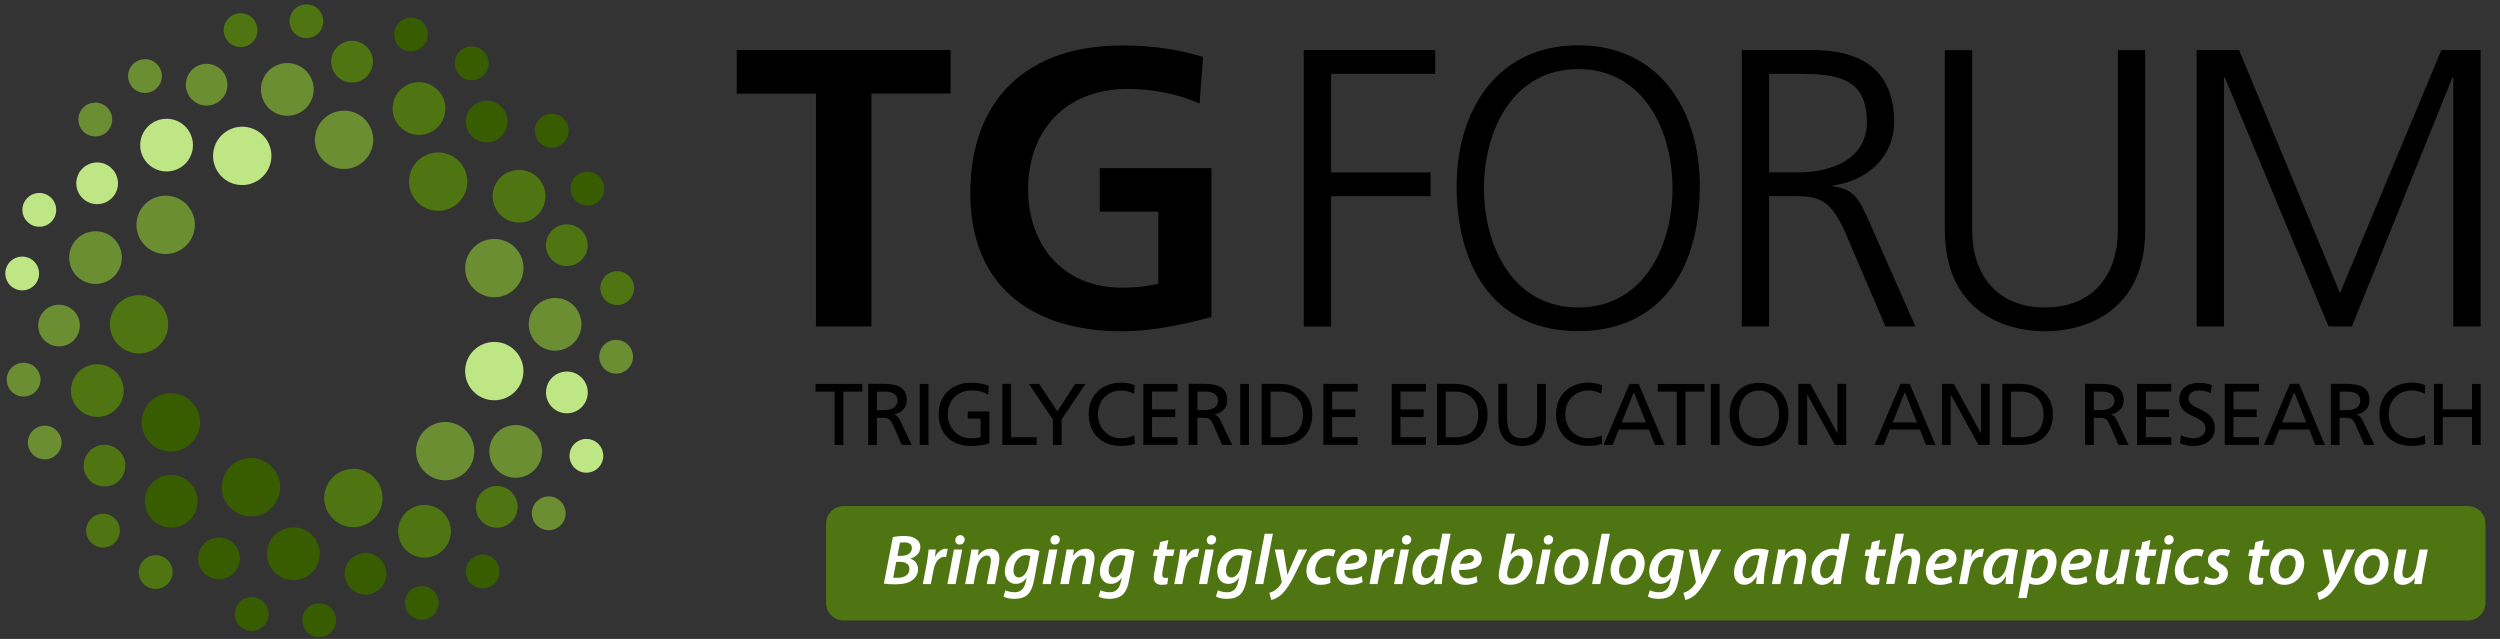 <?xml version="1.0" encoding="utf-8"?>
<!-- Generator: Adobe Illustrator 25.0.1, SVG Export Plug-In . SVG Version: 6.00 Build 0)  -->
<svg version="1.1" id="Layer_1" xmlns="http://www.w3.org/2000/svg" xmlns:xlink="http://www.w3.org/1999/xlink" x="0px" y="0px"
	 viewBox="0 0 2837.5 725.2" style="enable-background:new 0 0 2837.5 725.2;" xml:space="preserve">
<rect x="0" y="0" width="2837.5" height="725.2" fill="#333333" stroke="none"/>
<style type="text/css">
	.st0{fill:#BFE685;}
	.st1{fill:#4E7512;}
	.st2{fill:#375D00;}
	.st3{fill:#6B8E33;}
	.st4{fill:#FFFFFF;}
</style>
<g>
	<path d="M926.1,106.3h-89.9V56.8h242.7v49.4H989v264.3h-62.9V106.3z"/>
	<path d="M1361.5,117.5c-24.3-11.2-55.7-16.6-80.9-16.6c-73.3,0-113.7,49.4-113.7,113.7c0,63.8,39.5,111.9,106.5,111.9
		c17.1,0,30.6-1.8,41.3-4.5v-81.8h-66.5v-49.4H1375v169c-33.3,9-67.9,16.2-101.6,16.2c-101.6,0-172.1-50.8-172.1-156.8
		c0-107.4,65.6-167.6,172.1-167.6c36.4,0,65.2,4.9,92.1,13L1361.5,117.5z"/>
	<path d="M1479.8,56.8H1629v27h-118.2v111.9h112.8v27h-112.8v147.9h-31V56.8z"/>
	<path d="M1791.3,51.4c94.4,0,138.9,77.3,138,162.2c-0.9,96.2-47.6,162.2-138,162.2c-90.3,0-137.1-66.1-138-162.2
		C1652.4,128.7,1696.9,51.4,1791.3,51.4z M1684.3,213.7c0,66.5,33.3,135.3,107,135.3c73.7,0,107-68.8,107-135.3
		s-33.3-135.3-107-135.3C1717.6,78.4,1684.3,147.2,1684.3,213.7z"/>
	<path d="M1976.8,56.8h80.9c55.7,0,92.1,23.8,92.1,81.3c0,40.4-31,67.4-69.7,72.4v0.9c25.2,3.1,30.6,16.6,40.4,37.8l53.5,121.3H2140
		l-45.4-106.1c-18-40.4-31.5-41.8-61.1-41.8h-25.6v147.9h-31V56.8z M2007.9,195.7h32.8c36.4,0,78.2-13.9,78.2-57.5
		c0-51.2-36.4-54.4-79.1-54.4h-31.9V195.7z"/>
	<path d="M2434.8,260.9c0,92.6-67.9,115.1-113.7,115.1s-113.7-22.5-113.7-115.1v-204h31v204c0,51.2,28.3,88.1,82.7,88.1
		c54.4,0,82.7-36.9,82.7-88.1v-204h31V260.9z"/>
	<path d="M2493.2,56.8h48.1l114.6,275.9l115.1-275.9h44.5v313.7h-31V87.8h-0.9l-114.2,282.7h-26.5L2525.1,87.8h-0.9v282.7h-31V56.8z
		"/>
</g>
<g>
	<path d="M947.2,444.5h-21.5v-8.7h53v8.7h-21.5v60.6h-9.9V444.5z"/>
	<path d="M985.3,435.7h17c13.7,0,26.9,2.2,26.9,18.8c0,8.4-6.3,14.4-14.3,15.8v0.2c3.1,1.2,4.6,2.7,6.8,6.9l13.1,27.6h-11.3
		l-10.6-24c-3.1-6.8-6.4-6.8-11.6-6.8h-6v30.8h-9.9V435.7z M995.3,465.5h8.4c9.4,0,15-4.2,15-10.8c0-6.3-4.8-10.2-13.9-10.2h-9.5
		V465.5z"/>
	<path d="M1043.9,435.7h9.9v69.3h-9.9V435.7z"/>
	<path d="M1121.5,448c-4.9-3.2-10.1-4.8-19.1-4.8c-16,0-26.6,11.6-26.6,27.1c0,16.3,11.7,27.1,26.1,27.1c6.8,0,8.6-0.7,11.1-1.2
		v-21.1h-14.6v-8.1h24.5v36.1c-3.8,1.3-10.3,3.1-21.1,3.1c-21.9,0-36.5-14.1-36.5-36.2c0-21.4,15.5-35.6,36.6-35.6
		c10.1,0,14.6,1.5,20.4,3.5L1121.5,448z"/>
	<path d="M1137.7,435.7h9.9v60.6h29v8.7h-38.9V435.7z"/>
	<path d="M1195,476.1l-27.1-40.3h11.6l20.6,31.1l20.2-31.1h11.6l-27,40.3v29h-9.9V476.1z"/>
	<path d="M1287.1,447.1c-4.4-2.6-9.2-3.9-14.3-3.9c-16,0-26.6,11.5-26.6,27.1c0,16.3,11.7,27.1,26.1,27.1c5,0,11.6-1.3,15.1-3.4
		l0.6,9.6c-5.3,2.2-11.7,2.5-15.8,2.5c-21.9,0-36.5-14.1-36.5-36.2c0-21.4,15.5-35.6,36.6-35.6c5.4,0,10.6,0.8,15.6,3L1287.1,447.1z
		"/>
	<path d="M1297.7,435.7h38.8v8.7h-28.9v20.3h26.3v8.7h-26.3v22.8h28.9v8.7h-38.8V435.7z"/>
	<path d="M1349.1,435.7h17c13.7,0,26.9,2.2,26.9,18.8c0,8.4-6.3,14.4-14.3,15.8v0.2c3.1,1.2,4.6,2.7,6.7,6.9l13.1,27.6h-11.3
		l-10.6-24c-3.1-6.8-6.4-6.8-11.6-6.8h-6v30.8h-9.9V435.7z M1359.1,465.5h8.4c9.4,0,15-4.2,15-10.8c0-6.3-4.8-10.2-13.9-10.2h-9.5
		V465.5z"/>
	<path d="M1407.7,435.7h9.9v69.3h-9.9V435.7z"/>
	<path d="M1432,435.7h20.5c20.5,0,36.9,12.7,36.9,34.1c0,23.2-14.1,35.3-36.9,35.3H1432V435.7z M1442,496.3h10.4
		c17.1,0,26.5-8.2,26.5-26.1c0-16.2-11-25.7-25.3-25.7H1442V496.3z"/>
	<path d="M1502.1,435.7h38.8v8.7h-28.9v20.3h26.3v8.7h-26.3v22.8h28.9v8.7h-38.8V435.7z"/>
	<path d="M1579.6,435.7h38.8v8.7h-28.9v20.3h26.3v8.7h-26.3v22.8h28.9v8.7h-38.8V435.7z"/>
	<path d="M1631,435.7h20.5c20.5,0,36.9,12.7,36.9,34.1c0,23.2-14.1,35.3-36.9,35.3H1631V435.7z M1640.9,496.3h10.4
		c17.1,0,26.5-8.2,26.5-26.1c0-16.2-11-25.7-25.3-25.7h-11.6V496.3z"/>
	<path d="M1754.5,476.3c0,19.5-9.8,29.9-26.9,29.9s-26.9-10.4-26.9-29.9v-40.6h9.9v39.3c0,13.3,4.2,22.4,17,22.4s17-9.1,17-22.4
		v-39.3h9.9V476.3z"/>
	<path d="M1817.5,447.1c-4.4-2.6-9.2-3.9-14.3-3.9c-16,0-26.6,11.5-26.6,27.1c0,16.3,11.7,27.1,26.1,27.1c5,0,11.6-1.3,15.1-3.4
		l0.6,9.6c-5.3,2.2-11.7,2.5-15.8,2.5c-21.9,0-36.5-14.1-36.5-36.2c0-21.4,15.5-35.6,36.6-35.6c5.4,0,10.6,0.8,15.6,3L1817.5,447.1z
		"/>
	<path d="M1849.5,435.7h10.4l29.3,69.3h-10.8l-7-17.5h-34l-7,17.5H1820L1849.5,435.7z M1854.4,445.1l-13.8,34.4h27.6L1854.4,445.1z"
		/>
	<path d="M1903.1,444.5h-21.5v-8.7h53v8.7H1913v60.6h-9.9V444.5z"/>
	<path d="M1941.8,435.7h9.9v69.3h-9.9V435.7z"/>
	<path d="M1996.5,434.5c21,0,33.4,15.3,33.4,35.9c0,21.1-12.2,35.9-33.4,35.9c-21.1,0-33.4-14.8-33.4-35.9
		C1963.1,449.8,1975.4,434.5,1996.5,434.5z M1996.5,497.5c16,0,22.8-13.3,22.8-27.1c0-14.1-7.5-27.2-22.8-27.1
		c-15.3-0.1-22.8,13-22.8,27.1C1973.7,484.2,1980.5,497.5,1996.5,497.5z"/>
	<path d="M2041.2,435.7h13.5l30.6,55.8h0.2v-55.8h9.9v69.3h-12.7l-31.4-57h-0.2v57h-9.9V435.7z"/>
	<path d="M2157.1,435.7h10.4l29.3,69.3H2186l-7-17.5h-34l-7,17.5h-10.4L2157.1,435.7z M2162,445.1l-13.8,34.4h27.6L2162,445.1z"/>
	<path d="M2204.1,435.7h13.5l30.6,55.8h0.2v-55.8h9.9v69.3h-12.7l-31.4-57h-0.2v57h-9.9V435.7z"/>
	<path d="M2272.6,435.7h20.5c20.5,0,36.9,12.7,36.9,34.1c0,23.2-14.1,35.3-36.9,35.3h-20.5V435.7z M2282.5,496.3h10.4
		c17.1,0,26.5-8.2,26.5-26.1c0-16.2-11-25.7-25.3-25.7h-11.6V496.3z"/>
	<path d="M2366.5,435.7h17c13.7,0,26.9,2.2,26.9,18.8c0,8.4-6.3,14.4-14.3,15.8v0.2c3.1,1.2,4.6,2.7,6.7,6.9l13.1,27.6h-11.3
		l-10.6-24c-3.1-6.8-6.4-6.8-11.6-6.8h-6v30.8h-9.9V435.7z M2376.5,465.5h8.4c9.4,0,15-4.2,15-10.8c0-6.3-4.8-10.2-13.9-10.2h-9.5
		V465.5z"/>
	<path d="M2425.6,435.7h38.8v8.7h-28.9v20.3h26.3v8.7h-26.3v22.8h28.9v8.7h-38.8V435.7z"/>
	<path d="M2509.1,446.1c-5.1-2-7.8-2.9-13-2.9c-5.6,0-12.1,2-12.1,9.2c0,13.3,29.8,10.2,29.8,33.1c0,14.8-11.4,20.7-25.3,20.7
		c-4.9,0-9.6-1.4-14.2-2.9l1-9.2c3.4,1.4,9.3,3.4,14.4,3.4c5.7,0,13.6-3.2,13.6-11.3c0-15.5-29.8-11.2-29.8-32.8
		c0-12.3,9.7-18.9,22.2-18.9c4.6,0,10,0.8,14.8,2.5L2509.1,446.1z"/>
	<path d="M2525.1,435.7h38.8v8.7H2535v20.3h26.3v8.7H2535v22.8h28.9v8.7h-38.8V435.7z"/>
	<path d="M2599.1,435.7h10.4l29.3,69.3H2628l-7-17.5h-34l-7,17.5h-10.4L2599.1,435.7z M2603.9,445.1l-13.8,34.4h27.6L2603.9,445.1z"
		/>
	<path d="M2645.5,435.7h17c13.7,0,26.9,2.2,26.9,18.8c0,8.4-6.3,14.4-14.3,15.8v0.2c3.1,1.2,4.6,2.7,6.7,6.9l13.1,27.6h-11.3
		l-10.6-24c-3.1-6.8-6.4-6.8-11.6-6.8h-6v30.8h-9.9V435.7z M2655.5,465.5h8.4c9.4,0,15-4.2,15-10.8c0-6.3-4.8-10.2-13.9-10.2h-9.5
		V465.5z"/>
	<path d="M2752,447.1c-4.4-2.6-9.2-3.9-14.3-3.9c-16,0-26.6,11.5-26.6,27.1c0,16.3,11.7,27.1,26.1,27.1c5,0,11.6-1.3,15.1-3.4
		l0.6,9.6c-5.3,2.2-11.7,2.5-15.8,2.5c-21.9,0-36.5-14.1-36.5-36.2c0-21.4,15.5-35.6,36.6-35.6c5.4,0,10.6,0.8,15.6,3L2752,447.1z"
		/>
	<path d="M2762.6,435.7h9.9v29h33.2v-29h9.9v69.3h-9.9v-31.6h-33.2v31.6h-9.9V435.7z"/>
</g>
<g>
	<g>
		<path class="st0" d="M527.9,421.2c0,18.3,14.8,33.1,33.1,33.1c18.3,0,33.1-14.8,33.1-33.1c0-18.3-14.8-33.1-33.1-33.1
			C542.7,388.1,527.9,402.9,527.9,421.2z"/>
		<path class="st0" d="M619.7,445.4c0,13.1,10.6,23.7,23.7,23.7c13.1,0,23.7-10.6,23.7-23.7c0-13.1-10.6-23.7-23.7-23.7
			C630.3,421.7,619.7,432.3,619.7,445.4z"/>
		<path class="st0" d="M646.7,513.9c-1.9,10.4,5,20.4,15.4,22.3c10.4,1.9,20.4-5,22.3-15.4c1.9-10.4-5-20.4-15.4-22.3
			C658.6,496.6,648.6,503.5,646.7,513.9z"/>
	</g>
	<g>
		<path class="st0" d="M299.6,154.8c-12.2-13.6-33.2-14.7-46.8-2.5c-13.6,12.2-14.7,33.2-2.5,46.8c12.2,13.6,33.2,14.7,46.8,2.4
			C310.7,189.3,311.8,168.4,299.6,154.8z"/>
		<path class="st0" d="M173.1,190c14,8.8,32.5,4.6,41.3-9.3c8.8-14,4.6-32.5-9.3-41.3c-14-8.8-32.5-4.6-41.3,9.3
			C154.9,162.7,159.1,181.2,173.1,190z"/>
		<path class="st0" d="M104.1,230.9c12.6,3.4,25.6-4.1,29-16.7c3.4-12.6-4.1-25.6-16.7-29c-12.6-3.4-25.6,4.1-29,16.7
			C84,214.5,91.5,227.5,104.1,230.9z"/>
		<path class="st0" d="M44.2,307.9c-1.4-10.5-11-17.9-21.5-16.5c-10.5,1.4-17.9,11-16.5,21.5s11,17.9,21.5,16.5
			C38.2,328.1,45.6,318.4,44.2,307.9z"/>
		<path class="st0" d="M63.7,240c1-10.5-6.8-19.9-17.3-20.9s-19.9,6.8-20.9,17.3c-1,10.5,6.8,19.9,17.3,20.9
			C53.4,258.3,62.8,250.5,63.7,240z"/>
	</g>
</g>
<g>
	<g>
		<path class="st1" d="M386.1,535.7c-16.3,8.3-22.8,28.2-14.5,44.5c8.3,16.3,28.2,22.8,44.5,14.5c16.3-8.3,22.8-28.2,14.5-44.5
			C422.3,533.9,402.4,527.4,386.1,535.7z"/>
		<path class="st1" d="M461.5,581c-12.1,11.2-12.9,30.2-1.7,42.3c11.2,12.1,30.2,12.9,42.3,1.7c12.1-11.2,12.9-30.2,1.7-42.3
			S473.6,569.8,461.5,581z"/>
		<path class="st1" d="M543.3,563.5c-6.5,11.3-2.7,25.8,8.7,32.3c11.3,6.5,25.8,2.7,32.3-8.7c6.5-11.3,2.7-25.8-8.7-32.3
			C564.3,548.3,549.8,552.1,543.3,563.5z"/>
	</g>
	<g>
		<path class="st1" d="M467.1,192.7c-7.4,16.7,0.1,36.3,16.8,43.7c16.7,7.4,36.3-0.1,43.7-16.8c7.4-16.7-0.1-36.3-16.8-43.7
			C494.1,168.5,474.5,176,467.1,192.7z"/>
		<path class="st1" d="M566.6,203c-10.9,12.4-9.7,31.3,2.8,42.2c12.4,10.9,31.3,9.7,42.2-2.8c10.9-12.4,9.7-31.3-2.8-42.2
			C596.4,189.4,577.5,190.6,566.6,203z"/>
		<path class="st1" d="M623.5,291.1c7.1,11,21.8,14.1,32.7,7c11-7.1,14.1-21.8,7-32.7c-7.1-11-21.8-14.1-32.7-7
			C619.5,265.5,616.4,280.1,623.5,291.1z"/>
		<path class="st1" d="M682.8,334.4c4.1,9.8,15.3,14.4,25.1,10.3c9.8-4.1,14.4-15.3,10.3-25.1c-4.1-9.8-15.3-14.4-25.1-10.3
			C683.4,313.4,678.8,324.6,682.8,334.4z"/>
	</g>
	<g>
		<path class="st1" d="M189.3,357.9c-5.7-17.4-24.3-26.9-41.7-21.3c-17.4,5.7-26.9,24.3-21.3,41.7c5.7,17.4,24.3,26.9,41.7,21.3
			C185.4,394,195,375.3,189.3,357.9z"/>
		<path class="st1" d="M135.3,426.7c-9.2-13.7-27.8-17.4-41.5-8.3c-13.7,9.2-17.4,27.8-8.3,41.5c9.2,13.7,27.8,17.4,41.5,8.3
			C140.8,459.1,144.5,440.5,135.3,426.7z"/>
		<path class="st1" d="M137,543.4c8.2-10.2,6.7-25.1-3.5-33.3c-10.2-8.2-25.1-6.7-33.3,3.5c-8.2,10.2-6.7,25.1,3.5,33.3
			C113.9,555.1,128.8,553.6,137,543.4z"/>
		<path class="st1" d="M195.1,654.7c3-10.2-2.8-20.8-13-23.8c-10.2-3-20.8,2.8-23.8,13s2.8,20.8,13,23.8
			C181.4,670.6,192.1,664.8,195.1,654.7z"/>
		<path class="st1" d="M133.6,611.6c5.2-9.2,1.9-20.9-7.3-26.1c-9.2-5.2-20.9-1.9-26.1,7.4c-5.2,9.2-1.9,20.9,7.4,26.1
			C116.7,624.1,128.4,620.9,133.6,611.6z"/>
	</g>
	<g>
		<path class="st1" d="M446,118.9c-2.4,16.4,9,31.5,25.3,33.9c16.4,2.4,31.5-9,33.9-25.3s-9-31.5-25.3-33.9
			C463.5,91.2,448.3,102.5,446,118.9z"/>
		<path class="st1" d="M423,66.3c-2-12.9-14.2-21.7-27.1-19.7c-12.9,2-21.7,14.2-19.7,27.1c2,12.9,14.2,21.7,27.1,19.7
			S425,79.2,423,66.3z"/>
		<path class="st1" d="M289.4,24.2c-5.5-9-17.4-11.8-26.4-6.3c-9,5.6-11.8,17.4-6.3,26.4c5.5,9,17.4,11.8,26.4,6.3
			C292.1,45.1,294.9,33.3,289.4,24.2z"/>
		<path class="st1" d="M341.6,6c-10,3.4-15.4,14.3-12,24.3c3.4,10,14.3,15.4,24.3,12c10-3.4,15.4-14.3,12-24.3
			C362.6,8,351.7,2.6,341.6,6z"/>
	</g>
</g>
<g>
	<g>
		<path class="st2" d="M251.9,549.5c-1.9,18.2,11.3,34.5,29.5,36.4c18.2,1.9,34.5-11.3,36.4-29.5c1.9-18.2-11.3-34.5-29.5-36.4
			C270.1,518.1,253.8,531.3,251.9,549.5z"/>
		<path class="st2" d="M338.1,658c16.3-2.8,27.2-18.3,24.4-34.6c-2.8-16.3-18.3-27.2-34.6-24.4c-16.3,2.8-27.2,18.3-24.4,34.6
			C306.3,649.9,321.8,660.8,338.1,658z"/>
		<path class="st2" d="M435.9,640.5c-5.9-11.6-20.2-16.3-31.8-10.3c-11.6,5.9-16.3,20.2-10.3,31.8c5.9,11.6,20.2,16.3,31.8,10.3
			C437.2,666.4,441.9,652.1,435.9,640.5z"/>
		<path class="st2" d="M533.2,636.2c-6.9,8.1-5.9,20.2,2.2,27c8.1,6.9,20.2,5.9,27-2.2c6.9-8.1,5.9-20.2-2.2-27
			C552.1,627.2,540,628.1,533.2,636.2z"/>
		<path class="st2" d="M467.3,668.9c-8.5,6.3-10.2,18.4-3.9,26.8s18.4,10.2,26.8,3.9c8.5-6.3,10.2-18.4,3.9-26.8
			C487.8,664.3,475.8,662.6,467.3,668.9z"/>
	</g>
	<g>
		<path class="st2" d="M173.1,505.1c14.2,11.5,35.1,9.3,46.6-4.9c11.5-14.2,9.3-35.1-4.9-46.6c-14.2-11.5-35.1-9.3-46.6,4.9
			C156.7,472.7,158.9,493.6,173.1,505.1z"/>
		<path class="st2" d="M182.5,596.4c15.2,6.5,32.8-0.5,39.3-15.7c6.5-15.2-0.5-32.8-15.7-39.3s-32.8,0.5-39.3,15.7
			C160.3,572.3,167.3,589.9,182.5,596.4z"/>
		<path class="st2" d="M251,610.2c-13-1.4-24.7,8.1-26,21.1c-1.4,13,8.1,24.7,21.1,26c13,1.4,24.7-8.1,26-21.1
			C273.5,623.2,264,611.5,251,610.2z"/>
		<path class="st2" d="M356.8,685.5c-10.2,3-15.9,13.7-12.9,23.9c3,10.2,13.7,15.9,23.9,12.9c10.2-3,15.9-13.7,12.9-23.9
			C377.7,688.3,367,682.5,356.8,685.5z"/>
		<path class="st2" d="M304.8,695.6c-0.7-10.6-9.8-18.6-20.4-17.9c-10.6,0.7-18.6,9.8-17.9,20.4c0.7,10.6,9.8,18.6,20.4,17.9
			C297.5,715.3,305.5,706.2,304.8,695.6z"/>
	</g>
	<g>
		<path class="st2" d="M530.7,128.3c-5.3,11.9,0.1,25.9,12,31.3c11.9,5.3,25.9-0.1,31.3-12c5.3-11.9-0.1-25.9-12-31.3
			C550,111,536,116.4,530.7,128.3z"/>
		<path class="st2" d="M447.3,38.6c-0.3,10.6,8.1,19.4,18.7,19.6c10.6,0.3,19.4-8.1,19.6-18.7c0.3-10.6-8.1-19.4-18.7-19.6
			C456.4,19.6,447.6,28,447.3,38.6z"/>
		<path class="st2" d="M610.4,137.5c-6,8.7-3.8,20.7,5,26.7c8.7,6,20.7,3.8,26.7-5c6-8.7,3.8-20.7-5-26.7
			C628.3,126.6,616.3,128.8,610.4,137.5z"/>
		<path class="st2" d="M516.8,67.2c-2.6,10.3,3.6,20.7,13.9,23.3c10.3,2.6,20.7-3.6,23.3-13.9c2.6-10.3-3.6-20.7-13.9-23.3
			C529.8,50.7,519.4,56.9,516.8,67.2z"/>
		<path class="st2" d="M652.5,227.1c7.2,7.8,19.3,8.3,27.1,1.1c7.8-7.2,8.3-19.3,1.1-27.1c-7.2-7.8-19.3-8.3-27.1-1.1
			C645.8,207.2,645.4,219.3,652.5,227.1z"/>
	</g>
</g>
<g>
	<g>
		<path class="st3" d="M196.6,223.2c-17.7-4.7-35.8,5.7-40.6,23.4s5.8,35.8,23.4,40.6c17.7,4.7,35.8-5.8,40.6-23.4
			C224.8,246.1,214.3,227.9,196.6,223.2z"/>
		<path class="st3" d="M108.8,322.3c16.5-0.2,29.8-13.8,29.5-30.3c-0.2-16.5-13.8-29.8-30.3-29.5c-16.5,0.2-29.8,13.8-29.5,30.3
			C78.7,309.3,92.3,322.5,108.8,322.3z"/>
		<path class="st3" d="M89.5,362.2c-4-12.4-17.4-19.2-29.8-15.2c-12.4,4-19.2,17.4-15.2,29.8c4,12.4,17.4,19.2,29.8,15.2
			C86.7,388,93.5,374.6,89.5,362.2z"/>
		<path class="st3" d="M65.3,489.8c-6.9-8-19-9-27-2.1c-8,6.9-9,19-2.1,27c6.9,8,19,9,27,2.1C71.3,510,72.2,497.9,65.3,489.8z"/>
		<path class="st3" d="M43.8,422c-4.9-9.4-16.5-13-25.9-8.1c-9.4,4.9-13,16.5-8.1,25.9c4.9,9.4,16.5,13,25.9,8.1
			C45.1,443,48.7,431.4,43.8,422z"/>
	</g>
	<g>
		<path class="st3" d="M423.2,153.5c-2.9-18.1-19.8-30.4-37.9-27.5c-18.1,2.9-30.4,19.8-27.5,37.9c2.9,18.1,19.8,30.4,37.9,27.5
			C413.7,188.5,426.1,171.5,423.2,153.5z"/>
		<path class="st3" d="M353.3,89c-6.9-15-24.7-21.6-39.7-14.7c-15,6.9-21.6,24.7-14.7,39.7c6.9,15,24.7,21.6,39.7,14.7
			S360.3,104,353.3,89z"/>
		<path class="st3" d="M250.3,113.7c9.7-8.7,10.5-23.7,1.8-33.4c-8.7-9.7-23.7-10.5-33.4-1.8c-9.7,8.8-10.5,23.7-1.8,33.4
			C225.6,121.7,240.6,122.5,250.3,113.7z"/>
		<path class="st3" d="M125.5,143.9c4.5-9.6,0.5-21-9.1-25.6c-9.6-4.5-21-0.5-25.6,9.1c-4.5,9.6-0.5,21,9.1,25.6
			C109.6,157.5,121,153.5,125.5,143.9z"/>
		<path class="st3" d="M179.6,98.2c6.6-8.3,5.1-20.4-3.2-26.9c-8.3-6.6-20.4-5.1-26.9,3.2c-6.6,8.3-5.1,20.4,3.2,26.9
			C161,107.9,173,106.5,179.6,98.2z"/>
	</g>
	<g>
		<path class="st3" d="M543,276.5c-15.3,10-19.7,30.5-9.7,45.8c10,15.3,30.5,19.7,45.8,9.7c15.3-10,19.7-30.5,9.7-45.8
			C578.8,270.9,558.3,266.6,543,276.5z"/>
		<path class="st3" d="M621.9,339.3c-15.9,4.5-25.2,21-20.7,36.9c4.5,15.9,21,25.2,36.9,20.7c15.9-4.5,25.2-21,20.7-36.9
			C654.4,344,637.8,334.8,621.9,339.3z"/>
		<path class="st3" d="M680.4,408.1c1.8,10.4,11.7,17.5,22.1,15.7c10.4-1.8,17.5-11.7,15.7-22.1c-1.8-10.4-11.7-17.5-22.1-15.7
			C685.6,387.7,678.6,397.6,680.4,408.1z"/>
	</g>
	<g>
		<path class="st3" d="M476.6,495.5c-9.1,15.8-3.7,36.1,12.1,45.2c15.8,9.1,36.1,3.7,45.2-12.1c9.1-15.8,3.7-36.1-12.1-45.2
			C506,474.3,485.8,479.7,476.6,495.5z"/>
		<path class="st3" d="M556.7,503.4c-4.9,15.8,3.9,32.6,19.7,37.5c15.8,4.9,32.6-3.9,37.5-19.7c4.9-15.8-3.9-32.6-19.7-37.5
			C578.4,478.8,561.6,487.6,556.7,503.4z"/>
		<path class="st3" d="M605.2,575c-4.2,9.7,0.3,21,10,25.2c9.7,4.2,21-0.3,25.2-10c4.2-9.7-0.3-21-10-25.2
			C620.7,560.8,609.4,565.3,605.2,575z"/>
	</g>
</g>
<g>
	<g>
		<path class="st1" d="M2821,684.4c0,10.9-8.9,19.8-19.8,19.8H957.4c-10.9,0-19.8-8.9-19.8-19.8v-90.2c0-10.9,8.9-19.8,19.8-19.8
			h1843.8c10.9,0,19.8,8.9,19.8,19.8V684.4z"/>
	</g>
	<g>
		<path class="st4" d="M1013.4,609.6c3.6-0.8,8.1-1.3,13-1.3c5.6,0,9.7,1,13,3.3c3.1,1.9,5.2,5.2,5.2,9.3c0,6.8-5.3,11.5-11.3,13.1
			v0.2c5.1,1.5,8.7,5.7,8.7,11.9c0,5.7-3.1,10-7,12.7c-4.5,3.2-10.9,4.4-19.2,4.4c-5.5,0-10-0.3-12.6-0.8L1013.4,609.6z
			 M1013.8,655.6c1.5,0.2,3.2,0.2,5,0.2c7,0,13.4-2.8,13.4-10.1c0-5.8-4.9-8-10.6-8h-4.4L1013.8,655.6z M1018.6,630.9h4.3
			c7,0,12.1-3.3,12.1-8.9c0-4.4-3.5-6.4-8.6-6.4c-2.2,0-4,0.2-5,0.4L1018.6,630.9z"/>
		<path class="st4" d="M1047.4,662.9l4.6-24.1c1-5.6,1.5-11.5,2-15.1h8.1c-0.2,2.7-0.5,5.4-0.9,8.3h0.2c2.7-5.3,6.9-9.2,12.3-9.2
			c0.6,0,1.4,0.1,2,0.2l-1.9,9.2c-0.5-0.1-1.1-0.2-1.8-0.2c-6.7,0-10.9,6.8-12.5,15.1l-3,15.8H1047.4z"/>
		<path class="st4" d="M1075.3,662.9l7.4-39.2h9.4l-7.5,39.2H1075.3z M1084.3,613.1c0-3.4,2.6-5.7,5.6-5.7c2.9,0,5,2.1,5,5.1
			c-0.1,3.5-2.7,5.6-5.8,5.6C1086.2,618.1,1084.2,616,1084.3,613.1z"/>
		<path class="st4" d="M1095.4,662.9l5.1-27c1-4.7,1.5-8.8,2-12.2h8.3l-0.8,7.1h0.2c3.6-5.3,8.6-8,14.1-8c5.6,0,10,3.4,10,10.8
			c0,1.8-0.3,4.5-0.7,6.5l-4.3,22.8h-9.3l4.2-22.1c0.2-1.4,0.5-3.1,0.5-4.7c0-3.2-1.2-5.6-4.9-5.6c-4.3,0-9.7,5.2-11.4,14.3
			l-3.4,18.1H1095.4z"/>
		<path class="st4" d="M1141.2,669.9c2.3,1.4,6.7,2.3,10.4,2.3c6.1,0,10.8-2.9,12.7-12l1-4.4h-0.2c-3.2,4.7-7.3,6.9-12.3,6.9
			c-7.8,0-12.2-6.4-12.3-13.8c0-13,9.4-26.1,25.7-26.1c5.1,0,10,1.1,13.6,2.7l-6,32.4c-1.4,7.6-3.7,13.8-8,17.5
			c-4.1,3.4-9.7,4.3-14.6,4.3c-5,0-9.7-1-12.2-2.7L1141.2,669.9z M1169.5,631.1c-1-0.5-3-1-5.2-1c-8.2,0-14,8.9-14,17.3
			c-0.1,4.1,1.6,8,6.3,8c4.7,0,9.3-5.6,10.7-12.6L1169.5,631.1z"/>
		<path class="st4" d="M1183.3,662.9l7.4-39.2h9.4l-7.5,39.2H1183.3z M1192.3,613.1c0-3.4,2.6-5.7,5.6-5.7c2.9,0,5,2.1,5,5.1
			c-0.1,3.5-2.7,5.6-5.8,5.6C1194.2,618.1,1192.2,616,1192.3,613.1z"/>
		<path class="st4" d="M1203.4,662.9l5.1-27c1-4.7,1.5-8.8,2-12.2h8.3l-0.8,7.1h0.2c3.6-5.3,8.6-8,14.1-8c5.6,0,10,3.4,10,10.8
			c0,1.8-0.3,4.5-0.7,6.5l-4.3,22.8h-9.3l4.2-22.1c0.2-1.4,0.5-3.1,0.5-4.7c0-3.2-1.2-5.6-4.9-5.6c-4.3,0-9.7,5.2-11.4,14.3
			l-3.4,18.1H1203.4z"/>
		<path class="st4" d="M1249.1,669.9c2.3,1.4,6.7,2.3,10.4,2.3c6.1,0,10.8-2.9,12.7-12l1-4.4h-0.2c-3.2,4.7-7.3,6.9-12.3,6.9
			c-7.8,0-12.2-6.4-12.3-13.8c0-13,9.4-26.1,25.7-26.1c5.1,0,10,1.1,13.6,2.7l-6,32.4c-1.4,7.6-3.7,13.8-8,17.5
			c-4.1,3.4-9.7,4.3-14.6,4.3c-5,0-9.7-1-12.2-2.7L1249.1,669.9z M1277.5,631.1c-1-0.5-3-1-5.2-1c-8.2,0-14,8.9-14,17.3
			c-0.1,4.1,1.6,8,6.3,8s9.3-5.6,10.7-12.6L1277.5,631.1z"/>
		<path class="st4" d="M1326.1,612.9l-2,10.8h8.9l-1.4,7.2h-8.8l-3.1,15.9c-0.3,1.9-0.6,3.9-0.6,5.6c0,2.1,1,3.5,3.5,3.5
			c1.1,0,2.3,0,3.2-0.2l-0.9,7.3c-1.4,0.5-3.9,0.8-6.1,0.8c-6.4,0-9.3-3.5-9.3-8c0-2.3,0.2-4.4,0.9-7.3l3.4-17.5h-5.3l1.4-7.2h5.3
			l1.6-8.5L1326.1,612.9z"/>
		<path class="st4" d="M1332.8,662.9l4.6-24.1c1-5.6,1.5-11.5,2-15.1h8.1c-0.2,2.7-0.5,5.4-0.9,8.3h0.2c2.7-5.3,6.9-9.2,12.3-9.2
			c0.6,0,1.4,0.1,2,0.2l-1.9,9.2c-0.5-0.1-1.1-0.2-1.8-0.2c-6.7,0-10.9,6.8-12.5,15.1l-3,15.8H1332.8z"/>
		<path class="st4" d="M1360.8,662.9l7.4-39.2h9.4l-7.5,39.2H1360.8z M1369.7,613.1c0-3.4,2.6-5.7,5.6-5.7c2.9,0,5,2.1,5,5.1
			c-0.1,3.5-2.7,5.6-5.8,5.6C1371.6,618.1,1369.6,616,1369.7,613.1z"/>
		<path class="st4" d="M1382.3,669.9c2.3,1.4,6.7,2.3,10.4,2.3c6.1,0,10.8-2.9,12.7-12l1-4.4h-0.2c-3.2,4.7-7.3,6.9-12.3,6.9
			c-7.8,0-12.2-6.4-12.3-13.8c0-13,9.4-26.1,25.7-26.1c5.1,0,10,1.1,13.6,2.7l-6,32.4c-1.4,7.6-3.7,13.8-8,17.5
			c-4.1,3.4-9.7,4.3-14.6,4.3c-5,0-9.7-1-12.2-2.7L1382.3,669.9z M1410.7,631.1c-1-0.5-3-1-5.2-1c-8.2,0-14,8.9-14,17.3
			c-0.1,4.1,1.6,8,6.3,8c4.7,0,9.3-5.6,10.7-12.6L1410.7,631.1z"/>
		<path class="st4" d="M1424.5,662.9l10.9-57.1h9.3l-10.9,57.1H1424.5z"/>
		<path class="st4" d="M1456.6,623.7l3.1,18.9c0.7,4.2,1.2,7.1,1.5,9.7h0.2c1-2.4,1.9-5.1,3.8-9.3l8.5-19.3h9.9l-14.3,28.9
			c-4.7,9.6-9.1,16.5-14.3,21.6c-4.5,4.4-9.7,6.3-12.1,6.8l-2.2-8.1c1.8-0.6,4.5-1.6,6.9-3.4c2.7-1.9,5.2-4.7,6.9-7.8
			c0.3-0.6,0.3-1.1,0.2-1.9l-7.8-36.1H1456.6z"/>
		<path class="st4" d="M1510,661.6c-2.3,1.1-6.3,2.2-11.3,2.2c-9.8,0-15.9-6.3-15.9-15.6c0-13.7,10.4-25.3,25-25.3
			c3.5,0,6.5,0.9,8,1.5l-2.4,7.3c-1.4-0.6-3.3-1.2-5.9-1.2c-9.1,0-14.8,8.4-14.8,16.5c0,5.9,3.4,9.2,8.6,9.2c3.6,0,6.4-1,8.4-1.9
			L1510,661.6z"/>
		<path class="st4" d="M1546.6,660.7c-3.9,2-9.1,3.1-13.8,3.1c-10.9,0-16.1-6.6-16.1-16.2c0-11.8,8.7-24.7,22.2-24.7
			c7.7,0,12.6,4.5,12.6,11c0,10.1-10.5,13.3-25.7,13c-0.2,1.4,0.2,4,1,5.6c1.5,2.7,4.3,4,8,4c4.4,0,8-1.1,10.8-2.6L1546.6,660.7z
			 M1537.6,629.9c-5.9,0-9.7,5.2-10.9,10c9.7,0.2,15.9-1.2,15.9-5.9C1542.6,631.4,1540.6,629.9,1537.6,629.9z"/>
		<path class="st4" d="M1554.4,662.9l4.6-24.1c1-5.6,1.5-11.5,2-15.1h8.1c-0.2,2.7-0.5,5.4-0.9,8.3h0.2c2.7-5.3,6.9-9.2,12.3-9.2
			c0.6,0,1.4,0.1,2,0.2l-1.9,9.2c-0.5-0.1-1.1-0.2-1.8-0.2c-6.7,0-10.9,6.8-12.5,15.1l-3,15.8H1554.4z"/>
		<path class="st4" d="M1582.3,662.9l7.4-39.2h9.4l-7.5,39.2H1582.3z M1591.2,613.1c0-3.4,2.6-5.7,5.6-5.7c2.9,0,5,2.1,5,5.1
			c-0.1,3.5-2.7,5.6-5.8,5.6C1593.2,618.1,1591.1,616,1591.2,613.1z"/>
		<path class="st4" d="M1646.4,605.8l-8.2,43.2c-0.9,4.5-1.5,9.7-1.8,13.9h-8.6l0.8-7h-0.2c-3.5,5.4-8.4,7.9-13.4,7.9
			c-7,0-11.9-5.7-11.9-14.6c0-13.8,10.1-26.4,24.5-26.4c2,0,4.3,0.4,6,1.1l3.5-18.2H1646.4z M1632.2,631.6c-1.1-0.8-3.1-1.5-5.4-1.5
			c-8.1,0-14,8.9-14,17.7c0,4.8,1.9,8.5,6.3,8.5c4.2,0,9.2-4.6,10.8-12.7L1632.2,631.6z"/>
		<path class="st4" d="M1676.9,660.7c-3.9,2-9.1,3.1-13.8,3.1c-10.9,0-16.1-6.6-16.1-16.2c0-11.8,8.7-24.7,22.2-24.7
			c7.7,0,12.6,4.5,12.6,11c0,10.1-10.5,13.3-25.7,13c-0.2,1.4,0.2,4,1,5.6c1.5,2.7,4.3,4,8,4c4.4,0,8-1.1,10.8-2.6L1676.9,660.7z
			 M1667.9,629.9c-5.9,0-9.7,5.2-10.9,10c9.7,0.2,15.9-1.2,15.9-5.9C1672.9,631.4,1670.9,629.9,1667.9,629.9z"/>
		<path class="st4" d="M1719.4,605.8l-4.9,23.7h0.2c3.1-4.3,7.8-6.7,12.9-6.7c8.4,0,11.8,6.8,11.8,13.8c0,12.4-8.5,27.1-25.3,27.1
			c-8.2,0-13.1-3.5-13-10.5c0-2.3,0.3-4.6,0.7-6.8l8.2-40.7H1719.4z M1711.1,647c-0.2,1.4-0.5,2.8-0.4,4.7c0,3.2,1.9,5,5.2,5
			c8.2,0,13.6-10.5,13.6-18.2c0-4.3-1.9-8-6.2-8c-4.8,0-9.8,5-11.4,12.9L1711.1,647z"/>
		<path class="st4" d="M1743.2,662.9l7.4-39.2h9.4l-7.5,39.2H1743.2z M1752.2,613.1c0-3.4,2.6-5.7,5.6-5.7c2.9,0,5,2.1,5,5.1
			c-0.1,3.5-2.7,5.6-5.8,5.6C1754.1,618.1,1752.1,616,1752.2,613.1z"/>
		<path class="st4" d="M1803,639.1c0,13.3-9.3,24.7-22.7,24.7c-9.9,0-16-6.8-16-16.2c0-13.3,9.3-24.8,22.6-24.8
			C1797.4,622.8,1803,630.4,1803,639.1z M1773.9,647.4c0,5.4,2.9,9.2,7.6,9.2c7,0,11.7-9.7,11.7-17.5c0-4-1.8-9-7.5-9
			C1778.2,630.1,1773.9,640.1,1773.9,647.4z"/>
		<path class="st4" d="M1807,662.9l10.9-57.1h9.3l-10.9,57.1H1807z"/>
		<path class="st4" d="M1866.7,639.1c0,13.3-9.3,24.7-22.7,24.7c-9.9,0-16-6.8-16-16.2c0-13.3,9.3-24.8,22.6-24.8
			C1861.1,622.8,1866.7,630.4,1866.7,639.1z M1837.6,647.4c0,5.4,2.9,9.2,7.6,9.2c7,0,11.7-9.7,11.7-17.5c0-4-1.8-9-7.5-9
			C1842,630.1,1837.6,640.1,1837.6,647.4z"/>
		<path class="st4" d="M1872.6,669.9c2.3,1.4,6.7,2.3,10.4,2.3c6.1,0,10.8-2.9,12.7-12l1-4.4h-0.2c-3.2,4.7-7.3,6.9-12.3,6.9
			c-7.8,0-12.2-6.4-12.3-13.8c0-13,9.4-26.1,25.7-26.1c5.1,0,10,1.1,13.6,2.7l-6,32.4c-1.4,7.6-3.7,13.8-8.1,17.5
			c-4.1,3.4-9.7,4.3-14.6,4.3c-5,0-9.7-1-12.2-2.7L1872.6,669.9z M1900.9,631.1c-1-0.5-3-1-5.2-1c-8.2,0-14,8.9-14,17.3
			c-0.1,4.1,1.6,8,6.3,8c4.7,0,9.3-5.6,10.7-12.6L1900.9,631.1z"/>
		<path class="st4" d="M1926.6,623.7l3.1,18.9c0.7,4.2,1.2,7.1,1.5,9.7h0.2c1-2.4,1.9-5.1,3.8-9.3l8.5-19.3h9.9l-14.3,28.9
			c-4.8,9.6-9.1,16.5-14.3,21.6c-4.5,4.4-9.7,6.3-12.1,6.8l-2.2-8.1c1.8-0.6,4.5-1.6,6.9-3.4c2.7-1.9,5.2-4.7,6.9-7.8
			c0.3-0.6,0.3-1.1,0.2-1.9l-7.8-36.1H1926.6z"/>
		<path class="st4" d="M1993.2,662.9c0.1-2.3,0.4-5.5,0.7-8.9h-0.2c-3.9,7.2-9,9.7-14,9.7c-7,0-11.6-5.5-11.6-13.4
			c0-13.4,9.3-27.6,27.6-27.6c4.3,0,8.9,0.8,11.8,1.8l-4,20.4c-1.1,5.9-1.8,13.2-1.6,17.9H1993.2z M1997,630.5
			c-1-0.2-2.2-0.4-3.9-0.4c-8.7,0-15.4,9.7-15.4,18.7c0,4.1,1.5,7.5,5.6,7.5c4.3,0,9.7-5.5,11.5-15.5L1997,630.5z"/>
		<path class="st4" d="M2011.1,662.9l5.1-27c1-4.7,1.5-8.8,2-12.2h8.3l-0.8,7.1h0.2c3.6-5.3,8.6-8,14.1-8c5.6,0,10,3.4,10,10.8
			c0,1.8-0.3,4.5-0.7,6.5l-4.3,22.8h-9.3l4.2-22.1c0.2-1.4,0.5-3.1,0.5-4.7c0-3.2-1.2-5.6-4.9-5.6c-4.3,0-9.7,5.2-11.4,14.3
			l-3.4,18.1H2011.1z"/>
		<path class="st4" d="M2099.4,605.8l-8.2,43.2c-0.9,4.5-1.5,9.7-1.8,13.9h-8.6l0.8-7h-0.2c-3.5,5.4-8.4,7.9-13.4,7.9
			c-7,0-11.9-5.7-11.9-14.6c0-13.8,10.1-26.4,24.5-26.4c2,0,4.3,0.4,6,1.1l3.5-18.2H2099.4z M2085.2,631.6c-1.1-0.8-3.1-1.5-5.4-1.5
			c-8,0-14,8.9-14,17.7c0,4.8,1.9,8.5,6.3,8.5c4.2,0,9.2-4.6,10.8-12.7L2085.2,631.6z"/>
		<path class="st4" d="M2133.9,612.9l-2,10.8h8.9l-1.4,7.2h-8.8l-3.1,15.9c-0.3,1.9-0.6,3.9-0.6,5.6c0,2.1,1,3.5,3.5,3.5
			c1.1,0,2.3,0,3.2-0.2l-0.9,7.3c-1.4,0.5-3.9,0.8-6.1,0.8c-6.4,0-9.3-3.5-9.3-8c0-2.3,0.2-4.4,0.9-7.3l3.4-17.5h-5.3l1.4-7.2h5.3
			l1.6-8.5L2133.9,612.9z"/>
		<path class="st4" d="M2140.7,662.9l10.8-57.1h9.4l-4.6,23.8h0.2c3.3-4.1,7.6-6.8,13.1-6.8c5.4,0,9.8,3.4,9.8,10.5
			c0,2-0.2,4.8-0.6,6.9l-4.3,22.6h-9.3l4.2-22c0.2-1.5,0.5-3.2,0.5-5.2c0-3-1.4-5.3-4.9-5.3c-4.6,0-9.7,5.5-11.3,13.8l-3.5,18.7
			H2140.7z"/>
		<path class="st4" d="M2215.7,660.7c-3.9,2-9.1,3.1-13.8,3.1c-10.9,0-16.1-6.6-16.1-16.2c0-11.8,8.7-24.7,22.2-24.7
			c7.7,0,12.6,4.5,12.6,11c0,10.1-10.5,13.3-25.7,13c-0.2,1.4,0.2,4,1,5.6c1.5,2.7,4.3,4,8,4c4.4,0,8-1.1,10.8-2.6L2215.7,660.7z
			 M2206.8,629.9c-5.9,0-9.7,5.2-10.9,10c9.7,0.2,15.9-1.2,15.9-5.9C2211.7,631.4,2209.7,629.9,2206.8,629.9z"/>
		<path class="st4" d="M2223.5,662.9l4.6-24.1c1-5.6,1.5-11.5,2-15.1h8.1c-0.2,2.7-0.5,5.4-0.9,8.3h0.2c2.7-5.3,6.9-9.2,12.3-9.2
			c0.6,0,1.4,0.1,2,0.2l-1.9,9.2c-0.5-0.1-1.1-0.2-1.8-0.2c-6.7,0-10.9,6.8-12.5,15.1l-3,15.8H2223.5z"/>
		<path class="st4" d="M2276.2,662.9c0.1-2.3,0.4-5.5,0.7-8.9h-0.2c-3.9,7.2-9,9.7-14,9.7c-7,0-11.6-5.5-11.6-13.4
			c0-13.4,9.3-27.6,27.6-27.6c4.3,0,8.9,0.8,11.8,1.8l-4,20.4c-1.1,5.9-1.8,13.2-1.6,17.9H2276.2z M2280.1,630.5
			c-1-0.2-2.2-0.4-3.9-0.4c-8.7,0-15.4,9.7-15.4,18.7c0,4.1,1.5,7.5,5.6,7.5c4.3,0,9.7-5.5,11.5-15.5L2280.1,630.5z"/>
		<path class="st4" d="M2290.8,678.9l7.6-40.6c0.9-4.7,1.8-10.5,2.3-14.6h8.5l-0.9,6.4h0.2c3.4-4.7,8.2-7.3,13.3-7.3
			c8.5,0,12.4,6.9,12.4,14.6c0,13.7-9.5,26.4-22.9,26.4c-3.6,0-6.4-0.8-7.8-1.7h-0.2l-3.1,16.7H2290.8z M2304.8,654.6
			c1.4,1.2,3.5,1.9,6.3,1.9c7.2,0,13.2-9.7,13.2-18.4c0-3.6-1.6-7.6-6.2-7.6c-4.7,0-9.9,5.4-11.6,14.6L2304.8,654.6z"/>
		<path class="st4" d="M2369.1,660.7c-3.9,2-9.1,3.1-13.8,3.1c-10.9,0-16.1-6.6-16.1-16.2c0-11.8,8.7-24.7,22.2-24.7
			c7.7,0,12.6,4.5,12.6,11c0,10.1-10.5,13.3-25.7,13c-0.2,1.4,0.2,4,1,5.6c1.5,2.7,4.3,4,8,4c4.4,0,8-1.1,10.8-2.6L2369.1,660.7z
			 M2360.1,629.9c-5.9,0-9.7,5.2-10.9,10c9.7,0.2,15.9-1.2,15.9-5.9C2365.1,631.4,2363.1,629.9,2360.1,629.9z"/>
		<path class="st4" d="M2417.4,623.7l-5.2,27c-0.9,4.7-1.4,8.8-1.9,12.2h-8.3l0.8-6.8h-0.2c-3.8,5.1-8.7,7.7-13.6,7.7
			c-5.7,0-10.2-3.1-10.2-11.1c0-2.1,0.2-4.3,0.8-7l4.2-22h9.3l-4,21.4c-0.4,1.9-0.6,3.9-0.6,5.4c0,3.2,1.3,5.6,5,5.6
			c4.3,0,9.4-5.2,10.9-13.3l3.6-19.1H2417.4z"/>
		<path class="st4" d="M2440.8,612.9l-2,10.8h8.9l-1.4,7.2h-8.8l-3.1,15.9c-0.3,1.9-0.6,3.9-0.6,5.6c0,2.1,1,3.5,3.5,3.5
			c1.1,0,2.3,0,3.2-0.2l-0.9,7.3c-1.4,0.5-3.9,0.8-6.1,0.8c-6.4,0-9.3-3.5-9.3-8c0-2.3,0.2-4.4,0.9-7.3l3.4-17.5h-5.3l1.4-7.2h5.3
			l1.6-8.5L2440.8,612.9z"/>
		<path class="st4" d="M2447.5,662.9l7.4-39.2h9.4l-7.5,39.2H2447.5z M2456.5,613.1c0-3.4,2.6-5.7,5.6-5.7c2.9,0,5,2.1,5,5.1
			c-0.1,3.5-2.7,5.6-5.8,5.6C2458.4,618.1,2456.4,616,2456.5,613.1z"/>
		<path class="st4" d="M2495.6,661.6c-2.3,1.1-6.3,2.2-11.3,2.2c-9.8,0-15.9-6.3-15.9-15.6c0-13.7,10.4-25.3,25-25.3
			c3.5,0,6.5,0.9,8,1.5l-2.4,7.3c-1.4-0.6-3.3-1.2-5.9-1.2c-9.1,0-14.8,8.4-14.8,16.5c0,5.9,3.4,9.2,8.6,9.2c3.6,0,6.4-1,8.4-1.9
			L2495.6,661.6z"/>
		<path class="st4" d="M2503.5,654.2c2,1.1,5.9,2.7,9.4,2.7c3.8-0.1,6-2.3,6-4.8c0-2.5-1.3-4-5.2-6c-4.5-2.3-7.7-5.7-7.7-10.2
			c0-7.6,6.6-12.9,15.9-12.9c4.1,0,7.5,1,9.3,2l-2.4,6.8c-1.4-0.8-4.1-1.8-7.3-1.8c-3.5,0-6,1.9-6,4.6c0,2.2,1.8,3.7,5.1,5.4
			c4.3,2.3,8.1,5.6,8.1,10.5c0,8.6-7.2,13.4-16.7,13.4c-4.6,0-8.9-1.3-10.9-2.8L2503.5,654.2z"/>
		<path class="st4" d="M2569.3,612.9l-2,10.8h8.9l-1.4,7.2h-8.8l-3.1,15.9c-0.3,1.9-0.6,3.9-0.6,5.6c0,2.1,1,3.5,3.5,3.5
			c1.1,0,2.3,0,3.2-0.2l-0.9,7.3c-1.4,0.5-3.9,0.8-6.1,0.8c-6.4,0-9.3-3.5-9.3-8c0-2.3,0.2-4.4,0.9-7.3l3.4-17.5h-5.3l1.4-7.2h5.3
			l1.6-8.5L2569.3,612.9z"/>
		<path class="st4" d="M2615.3,639.1c0,13.3-9.3,24.7-22.7,24.7c-9.9,0-16-6.8-16-16.2c0-13.3,9.3-24.8,22.6-24.8
			C2609.8,622.8,2615.3,630.4,2615.3,639.1z M2586.3,647.4c0,5.4,2.9,9.2,7.6,9.2c7,0,11.7-9.7,11.7-17.5c0-4-1.8-9-7.5-9
			C2590.6,630.1,2586.3,640.1,2586.3,647.4z"/>
		<path class="st4" d="M2645.9,623.7l3.1,18.9c0.7,4.2,1.2,7.1,1.5,9.7h0.2c1-2.4,1.9-5.1,3.8-9.3l8.5-19.3h9.9l-14.3,28.9
			c-4.8,9.6-9.1,16.5-14.3,21.6c-4.5,4.4-9.7,6.3-12.1,6.8l-2.2-8.1c1.8-0.6,4.5-1.6,6.9-3.4c2.7-1.9,5.2-4.7,6.9-7.8
			c0.3-0.6,0.3-1.1,0.2-1.9l-7.8-36.1H2645.9z"/>
		<path class="st4" d="M2711,639.1c0,13.3-9.3,24.7-22.7,24.7c-9.9,0-16-6.8-16-16.2c0-13.3,9.3-24.8,22.6-24.8
			C2705.4,622.8,2711,630.4,2711,639.1z M2681.9,647.4c0,5.4,2.9,9.2,7.6,9.2c7,0,11.7-9.7,11.7-17.5c0-4-1.8-9-7.5-9
			C2686.3,630.1,2681.9,640.1,2681.9,647.4z"/>
		<path class="st4" d="M2755.6,623.7l-5.2,27c-0.9,4.7-1.4,8.8-1.9,12.2h-8.3l0.8-6.8h-0.2c-3.8,5.1-8.7,7.7-13.6,7.7
			c-5.7,0-10.2-3.1-10.2-11.1c0-2.1,0.2-4.3,0.8-7l4.2-22h9.3l-4,21.4c-0.4,1.9-0.6,3.9-0.6,5.4c0,3.2,1.3,5.6,5,5.6
			c4.3,0,9.4-5.2,10.9-13.3l3.6-19.1H2755.6z"/>
	</g>
</g>
</svg>
